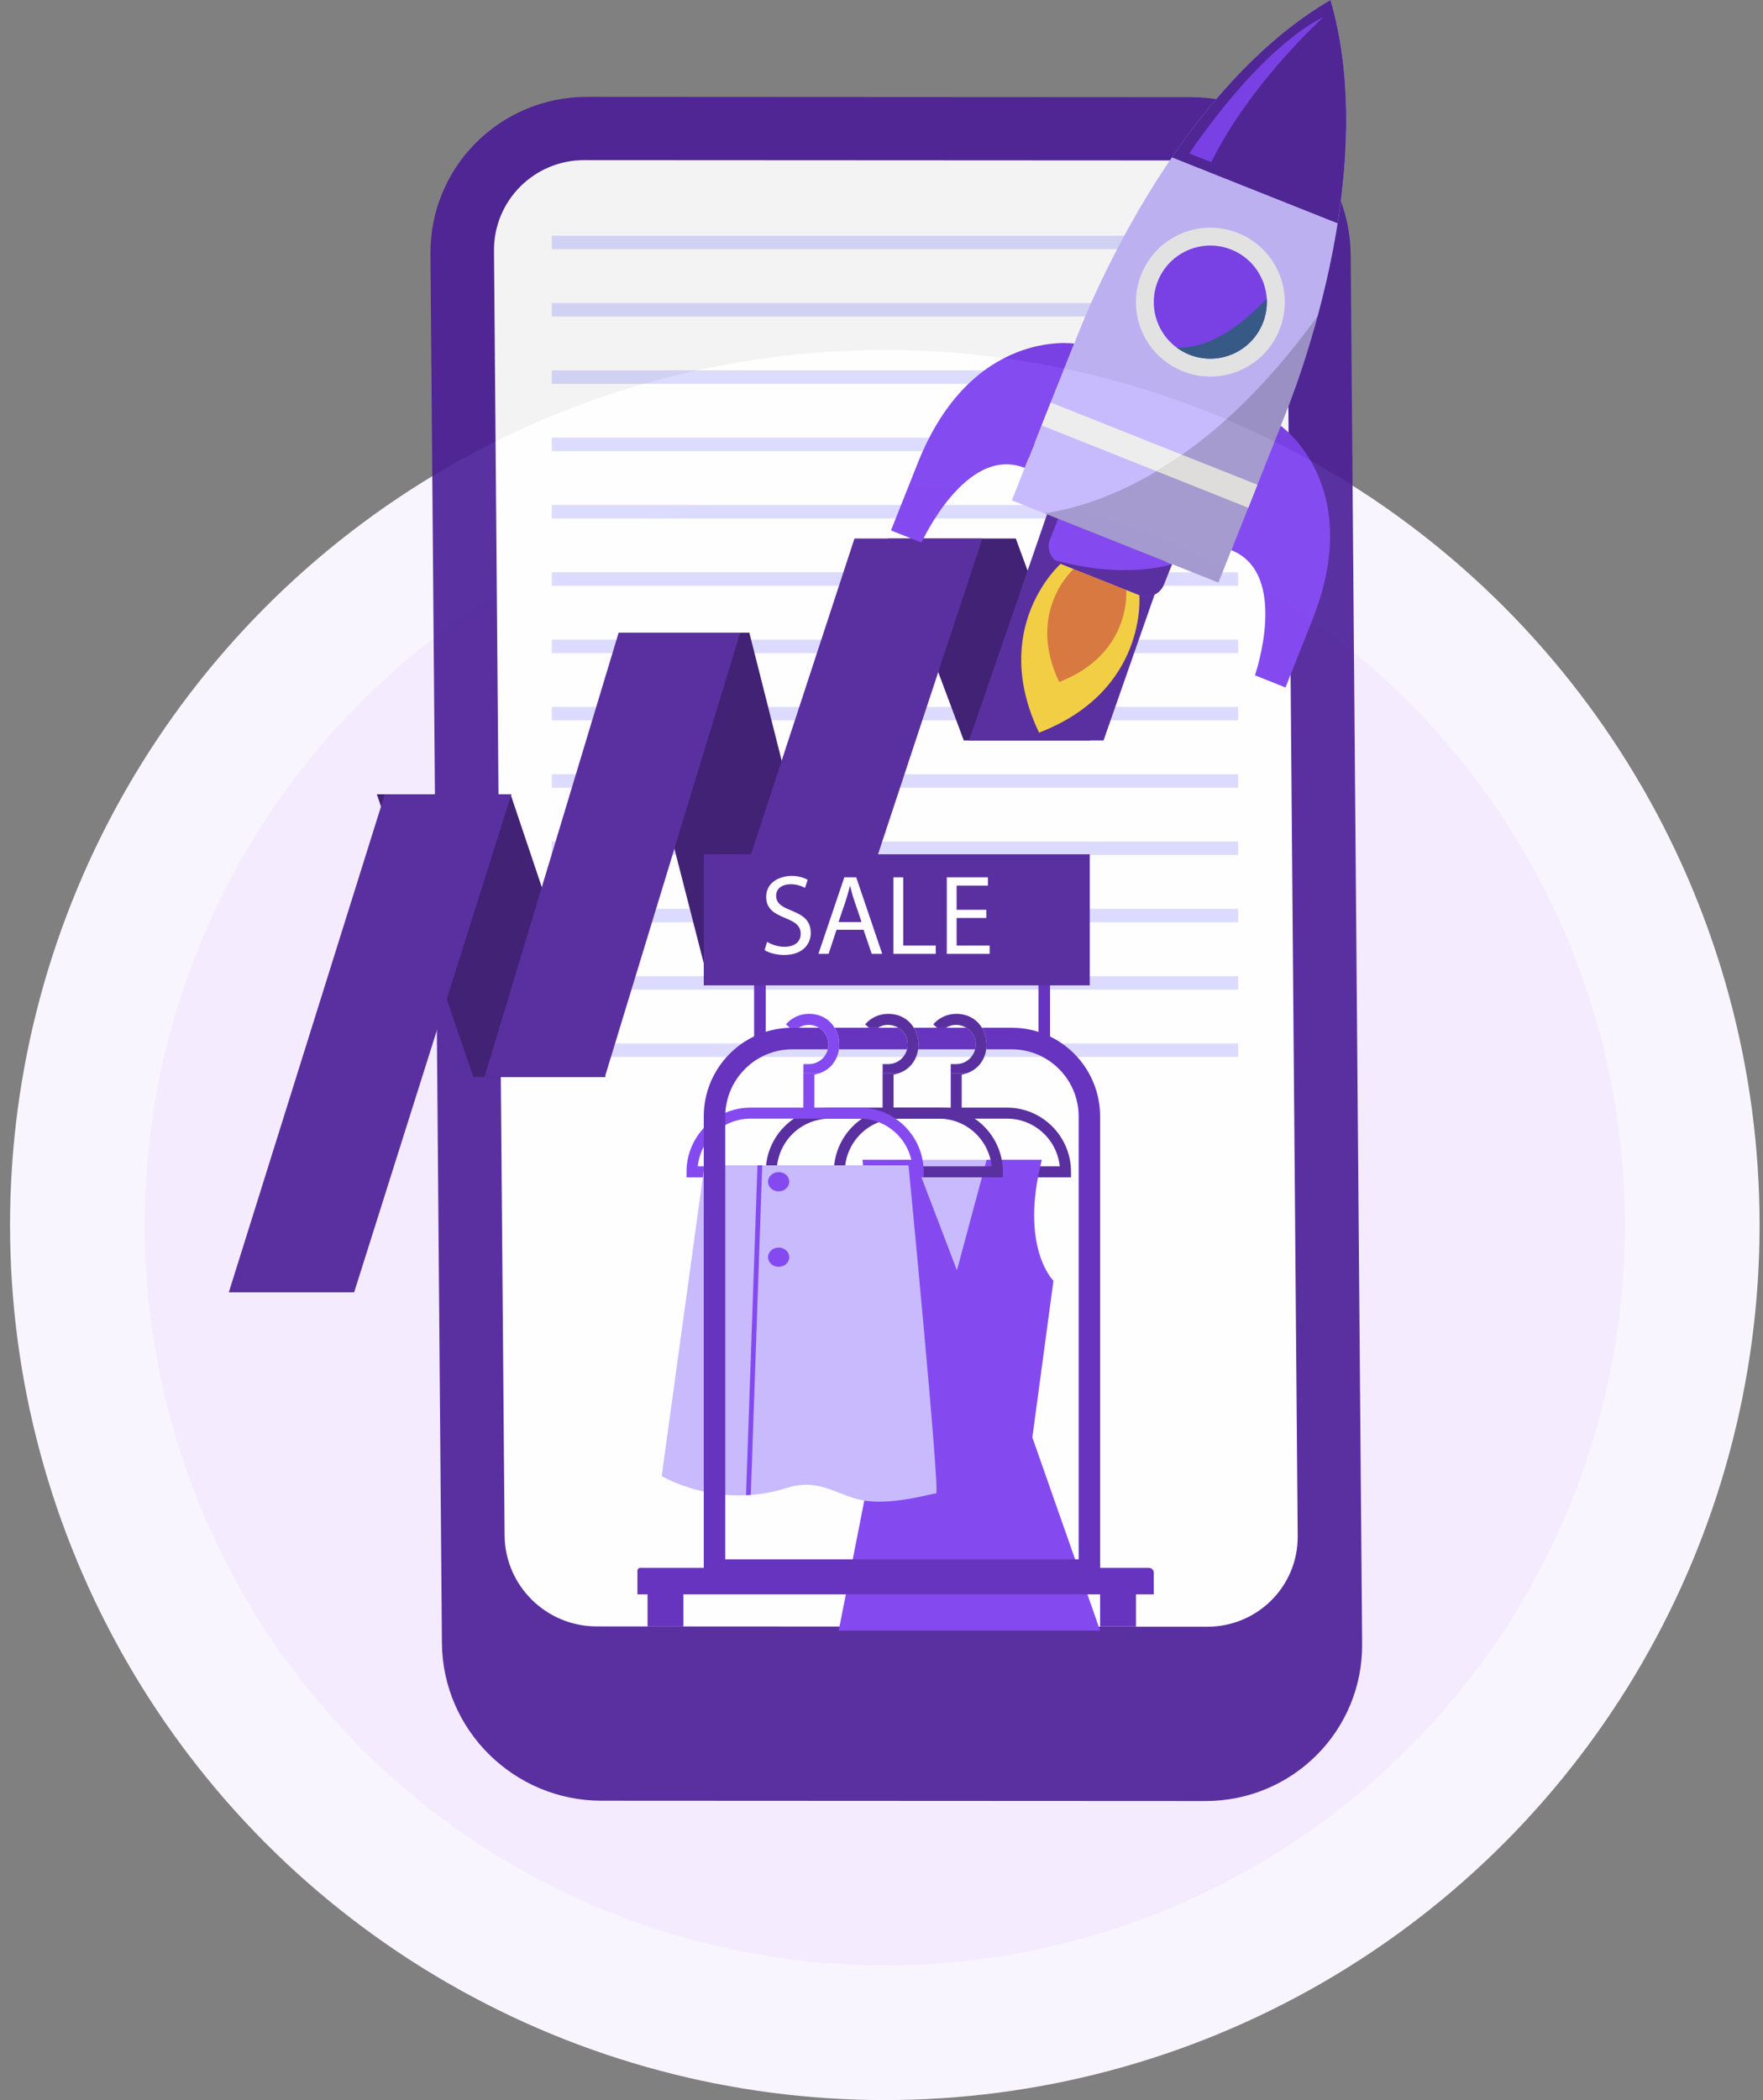 <svg width="131" height="156" viewBox="0 0 131 156" fill="none" xmlns="http://www.w3.org/2000/svg">
<rect x="0" y="0" width="131" height="156" fill="#808080" stroke="none"/>
<circle cx="65.746" cy="91" r="60" fill="#F4EBFF" stroke="#F9F5FF" stroke-width="10"/>
<g opacity="0.9">
<path d="M43.959 123.873L88.738 124.101C93.727 124.126 97.792 120.087 97.818 115.078L98.31 17.788C98.335 12.78 94.311 8.7 89.322 8.674L44.544 8.445C39.555 8.42 35.49 12.46 35.465 17.468L34.973 114.758C34.948 119.766 38.972 123.847 43.961 123.873H43.959Z" fill="white"/>
<path d="M101.214 122.103C101.195 119.731 100.397 23.144 100.362 18.925C100.309 12.466 95.003 7.224 88.512 7.218L43.642 7.194C37.151 7.189 31.931 12.42 31.985 18.879L32.837 122.057C32.891 128.516 38.196 133.758 44.688 133.764L89.557 133.787C96.048 133.792 101.268 128.561 101.214 122.102V122.103ZM89.703 120.839L44.328 120.815C40.584 120.811 37.525 117.788 37.494 114.062L37.068 62.414L36.706 18.633C36.676 14.907 39.686 11.89 43.429 11.893L88.804 11.917C92.548 11.921 95.607 14.944 95.638 18.669C95.829 41.842 96.409 112.015 96.426 114.099C96.456 117.825 93.446 120.842 89.701 120.839H89.703Z" fill="#491C96"/>
<path d="M41 18.012H92" stroke="#D9D9FF" stroke-miterlimit="10"/>
<path d="M41 23.012H92" stroke="#D9D9FF" stroke-miterlimit="10"/>
<path d="M41 28.012H92" stroke="#D9D9FF" stroke-miterlimit="10"/>
<path d="M41 33.012H92" stroke="#D9D9FF" stroke-miterlimit="10"/>
<path d="M41 38.012H92" stroke="#D9D9FF" stroke-miterlimit="10"/>
<path d="M41 43.012H92" stroke="#D9D9FF" stroke-miterlimit="10"/>
<path d="M41 48.012H92" stroke="#D9D9FF" stroke-miterlimit="10"/>
<path d="M41 53.012H92" stroke="#D9D9FF" stroke-miterlimit="10"/>
<path d="M41 58.012H92" stroke="#D9D9FF" stroke-miterlimit="10"/>
<path d="M41 63.012H92" stroke="#D9D9FF" stroke-miterlimit="10"/>
<path d="M41 68.012H92" stroke="#D9D9FF" stroke-miterlimit="10"/>
<path d="M41 73.012H92" stroke="#D9D9FF" stroke-miterlimit="10"/>
<path d="M41 78.012H92" stroke="#D9D9FF" stroke-miterlimit="10"/>
<path d="M45 80.001L37.937 59.001H28L35.17 80.001H45Z" fill="#2D0C66"/>
<path d="M62 72.001L55.681 47.001H46L52.408 72.001H62Z" fill="#2D0C66"/>
<path d="M81 55.001L75.477 40.001H66L71.615 55.001H81Z" fill="#2D0C66"/>
<path d="M17 96.001L28.595 59.001H38L26.314 96.001H17Z" fill="#491C96"/>
<path d="M36 80.001L45.967 47.001H55L44.945 80.001H36Z" fill="#491C96"/>
<path d="M53 72.001L63.492 40.001H73L62.416 72.001H53Z" fill="#491C96"/>
<path d="M72 55.001L78.907 35.001H89L82 55.001H72Z" fill="#491C96"/>
<path d="M74.899 33.615L91.116 38.04L88.972 28.334L74.899 33.615Z" fill="#491C96"/>
<path d="M56.897 72.46H56.035V77.946H56.897V72.46Z" fill="#5720B7"/>
<path d="M78.025 72.46H77.164V77.946H78.025V72.46Z" fill="#5720B7"/>
<path d="M74.833 82.279H71.459V79.826C71.575 79.804 71.683 79.774 71.787 79.741H70.644V82.279H66.71C64.092 82.279 61.961 84.418 61.961 87.047V87.456H79.582V87.047C79.582 84.418 77.451 82.279 74.833 82.279ZM62.796 86.637C63.001 84.651 64.678 83.097 66.709 83.097H74.832C76.864 83.097 78.54 84.651 78.745 86.637H62.795H62.796Z" fill="#491C96"/>
<path d="M66.516 86.152H75.122L71.194 96.312L66.516 86.152Z" fill="#C3B5FD"/>
<path d="M81.744 121.123L76.709 106.779L78.276 95.138C78.276 95.138 75.739 92.672 77.416 86.152H73.312L71.105 94.363L67.971 86.152H64.086C64.086 86.152 64.881 93.699 62.762 94.585L65.145 106.78L62.32 121.124H81.744V121.123Z" fill="#7839EE"/>
<path d="M69.77 82.279H66.397V79.826C66.512 79.804 66.62 79.774 66.725 79.741H65.582V82.279H61.648C59.029 82.279 56.898 84.418 56.898 87.047V87.456H74.519V87.047C74.519 84.418 72.389 82.279 69.77 82.279ZM57.734 86.637C57.938 84.651 59.616 83.097 61.646 83.097H69.769C71.801 83.097 73.477 84.651 73.682 86.637H57.733H57.734Z" fill="#491C96"/>
<path d="M63.884 82.279H60.51V79.826C60.626 79.804 60.734 79.774 60.838 79.741H59.695V82.279H55.761C53.142 82.279 51.012 84.418 51.012 87.047V87.456H68.633V87.047C68.633 84.418 66.502 82.279 63.884 82.279ZM51.847 86.637C52.051 84.651 53.729 83.097 55.76 83.097H63.883C65.915 83.097 67.591 84.651 67.795 86.637H51.846H51.847Z" fill="#7839EE"/>
<path d="M52.345 86.564L49.168 109.648C49.168 109.648 53.346 112.159 58.437 110.535C61.069 109.695 62.365 111.288 64.528 111.51C66.69 111.731 69.251 110.934 69.56 110.934C69.869 110.934 67.507 86.566 67.507 86.566H52.346L52.345 86.564Z" fill="#C3B5FD"/>
<path d="M55.434 111.069C55.551 111.063 55.669 111.057 55.788 111.048L56.637 86.564H56.284L55.434 111.069Z" fill="#7839EE"/>
<path d="M58.645 87.783C58.645 88.179 58.293 88.499 57.858 88.499C57.423 88.499 57.07 88.179 57.07 87.783C57.07 87.387 57.423 87.066 57.858 87.066C58.293 87.066 58.645 87.387 58.645 87.783Z" fill="#7839EE"/>
<path d="M58.645 93.388C58.645 93.784 58.293 94.105 57.858 94.105C57.423 94.105 57.07 93.784 57.07 93.388C57.07 92.992 57.423 92.672 57.858 92.672C58.293 92.672 58.645 92.992 58.645 93.388Z" fill="#7839EE"/>
<path d="M67.442 77.588C67.442 77.713 67.428 77.832 67.397 77.946H62.337C62.414 77.397 62.302 76.819 62.016 76.345H66.743C67.149 76.589 67.442 77.026 67.442 77.589V77.588Z" fill="#5720B7"/>
<path d="M85.731 116.83V118.434H84.407V120.825H81.744V118.434H50.778V120.825H48.116V118.434H47.363V116.681C47.363 116.561 47.46 116.463 47.58 116.463H52.293V82.933C52.293 79.357 55.147 76.44 58.688 76.347C58.744 76.344 58.805 76.344 58.86 76.344H60.856C61.261 76.588 61.555 77.025 61.555 77.588C61.555 77.713 61.541 77.832 61.509 77.947H58.861C56.127 77.947 53.89 80.193 53.89 82.938V115.833H80.15V82.934C80.15 80.184 77.918 77.947 75.181 77.947H73.281C73.359 77.397 73.246 76.82 72.96 76.345H75.18C78.805 76.345 81.744 79.295 81.744 82.934V116.464H85.366C85.567 116.464 85.731 116.628 85.731 116.83Z" fill="#5720B7"/>
<path d="M80.976 63.458H52.293V73.196H80.976V63.458Z" fill="#491C96"/>
<path d="M72.502 77.588C72.502 77.713 72.489 77.832 72.457 77.946H68.224C68.301 77.397 68.189 76.819 67.902 76.345H71.804C72.209 76.589 72.502 77.026 72.502 77.589V77.588Z" fill="#5720B7"/>
<path d="M73.281 77.946C73.172 78.73 72.685 79.453 71.788 79.743H70.644V79.044H71.049C71.728 79.044 72.296 78.577 72.455 77.946C72.487 77.833 72.501 77.712 72.501 77.588C72.501 77.024 72.207 76.588 71.802 76.343C71.353 76.077 70.771 76.045 70.294 76.343H69.63L69.344 76.091C69.774 75.595 70.396 75.311 71.049 75.311C71.95 75.311 72.596 75.743 72.96 76.342C73.246 76.816 73.359 77.395 73.281 77.944V77.946Z" fill="#491C96"/>
<path d="M68.222 77.946C68.113 78.73 67.626 79.453 66.726 79.743H65.585V79.044H65.99C66.668 79.044 67.237 78.577 67.396 77.946C67.428 77.833 67.442 77.712 67.442 77.588C67.442 77.024 67.148 76.588 66.743 76.343C66.294 76.077 65.712 76.045 65.235 76.343H64.568L64.281 76.091C64.712 75.595 65.337 75.311 65.99 75.311C66.89 75.311 67.537 75.743 67.901 76.342C68.187 76.816 68.3 77.395 68.222 77.944V77.946Z" fill="#491C96"/>
<path d="M62.336 77.946C62.227 78.73 61.739 79.453 60.843 79.743H59.699V79.044H60.104C60.782 79.044 61.351 78.577 61.51 77.946C61.542 77.833 61.555 77.712 61.555 77.588C61.555 77.024 61.262 76.588 60.856 76.343C60.408 76.077 59.826 76.045 59.349 76.343H58.861C58.804 76.343 58.744 76.343 58.688 76.346L58.398 76.091C58.829 75.595 59.451 75.311 60.104 75.311C61.004 75.311 61.651 75.743 62.014 76.342C62.301 76.816 62.413 77.395 62.336 77.944V77.946Z" fill="#7839EE"/>
<path d="M56.999 69.962C57.958 70.553 59.495 70.492 59.495 69.362C59.495 67.914 56.932 68.453 56.932 66.62C56.932 65.118 58.898 64.718 60.016 65.355L59.814 65.954C58.943 65.478 57.67 65.607 57.67 66.536C57.67 67.905 60.242 67.362 60.242 69.303C60.242 70.18 59.594 70.94 58.258 70.94C57.711 70.94 57.115 70.781 56.812 70.578L56.998 69.962H56.999Z" fill="white"/>
<path d="M62.158 69.067L61.569 70.856H60.812L62.738 65.169H63.621L65.554 70.856H64.772L64.167 69.067H62.158ZM64.016 68.493C63.459 66.785 63.476 67.027 63.167 65.818H63.15C62.852 67.014 62.727 67.203 62.309 68.493H64.015H64.016Z" fill="white"/>
<path d="M66.383 65.169H67.115V70.24H69.535V70.856H66.383V65.169Z" fill="white"/>
<path d="M73.285 68.19H71.082V70.24H73.537V70.856H70.352V65.169H73.411V65.785H71.082V67.582H73.285V68.19Z" fill="white"/>
<path d="M78.629 38.537L78.026 40.051C77.739 40.774 78.091 41.592 78.814 41.879L84.656 44.204C85.379 44.491 86.197 44.139 86.484 43.416L87.087 41.902L78.628 38.537L78.629 38.537Z" fill="#7839EE"/>
<path d="M98.864 0.001C86.404 7.281 79.826 25.528 79.826 25.528L79.817 25.525L75.184 37.167L90.535 43.275L95.168 31.633L95.159 31.629C95.159 31.629 102.916 13.852 98.864 0.001Z" fill="#C3B5FD"/>
<path d="M79.814 25.524C79.814 25.524 72.188 24.361 68.198 34.388L66.203 39.401L68.474 40.305C68.474 40.305 71.77 33.02 76.139 34.758L79.814 25.524Z" fill="#7839EE"/>
<path d="M95.164 31.634C95.164 31.634 101.504 36.029 97.515 46.055L95.52 51.068L93.249 50.165C93.249 50.165 95.86 42.607 91.49 40.868L95.164 31.634Z" fill="#7839EE"/>
<path d="M92.123 27.522C94.929 26.314 96.223 23.06 95.015 20.255C93.807 17.449 90.553 16.155 87.748 17.363C84.942 18.571 83.647 21.825 84.856 24.63C86.064 27.436 89.318 28.73 92.123 27.522Z" fill="#ECECEC"/>
<path d="M91.594 26.299C93.725 25.382 94.708 22.911 93.79 20.781C92.873 18.65 90.402 17.667 88.271 18.585C86.141 19.502 85.158 21.973 86.076 24.104C86.993 26.234 89.464 27.217 91.594 26.299Z" fill="#7839EE"/>
<path d="M78.075 29.901L77.398 31.602L92.75 37.711L93.427 36.01L78.075 29.901Z" fill="#ECECEC"/>
<path d="M84.658 44.205L81.736 43.042L78.815 41.88C78.815 41.88 73.469 46.593 77.208 54.424C85.305 51.303 84.658 44.205 84.658 44.205Z" fill="#F2CB30"/>
<path d="M83.687 43.822L81.732 43.044L79.777 42.266C79.777 42.266 76.2 45.42 78.701 50.661C84.12 48.572 83.687 43.822 83.687 43.822Z" fill="#D66D2E"/>
<path d="M99.392 16.588C100.228 11.309 100.429 5.362 98.861 0.001C94.038 2.818 90.098 7.279 87.079 11.689L99.392 16.588L99.392 16.588Z" fill="#491C96"/>
<path opacity="0.2" d="M95.164 31.634L95.155 31.63C95.155 31.63 96.594 28.329 97.909 23.466C89.785 34.773 81.747 37.514 77.61 38.135L90.532 43.277L95.164 31.635L95.164 31.634Z" fill="black"/>
<path d="M85.943 35.004L92.749 37.712L93.426 36.012L87.825 33.783C87.183 34.232 86.555 34.639 85.942 35.005L85.943 35.004Z" fill="#DBDAD8"/>
<path d="M88.371 11.4C88.371 11.4 93.351 3.766 98.364 1.247C98.364 1.247 92.917 6.144 90.002 12.05L88.371 11.4Z" fill="#7839EE"/>
<path d="M94.124 22.189C92.644 23.728 90.242 25.9 87.439 25.825C87.723 26.034 88.037 26.21 88.379 26.346C90.534 27.204 92.976 26.152 93.834 23.996C94.07 23.403 94.161 22.787 94.124 22.19L94.124 22.189Z" fill="#2D5585"/>
<path d="M84.657 44.206C85.38 44.493 86.199 44.141 86.486 43.418L87.088 41.904C87.088 41.904 83.673 43.078 78.387 41.612C78.509 41.724 78.652 41.817 78.815 41.882L84.657 44.207L84.657 44.206Z" fill="#491C96"/>
</g>
</svg>
